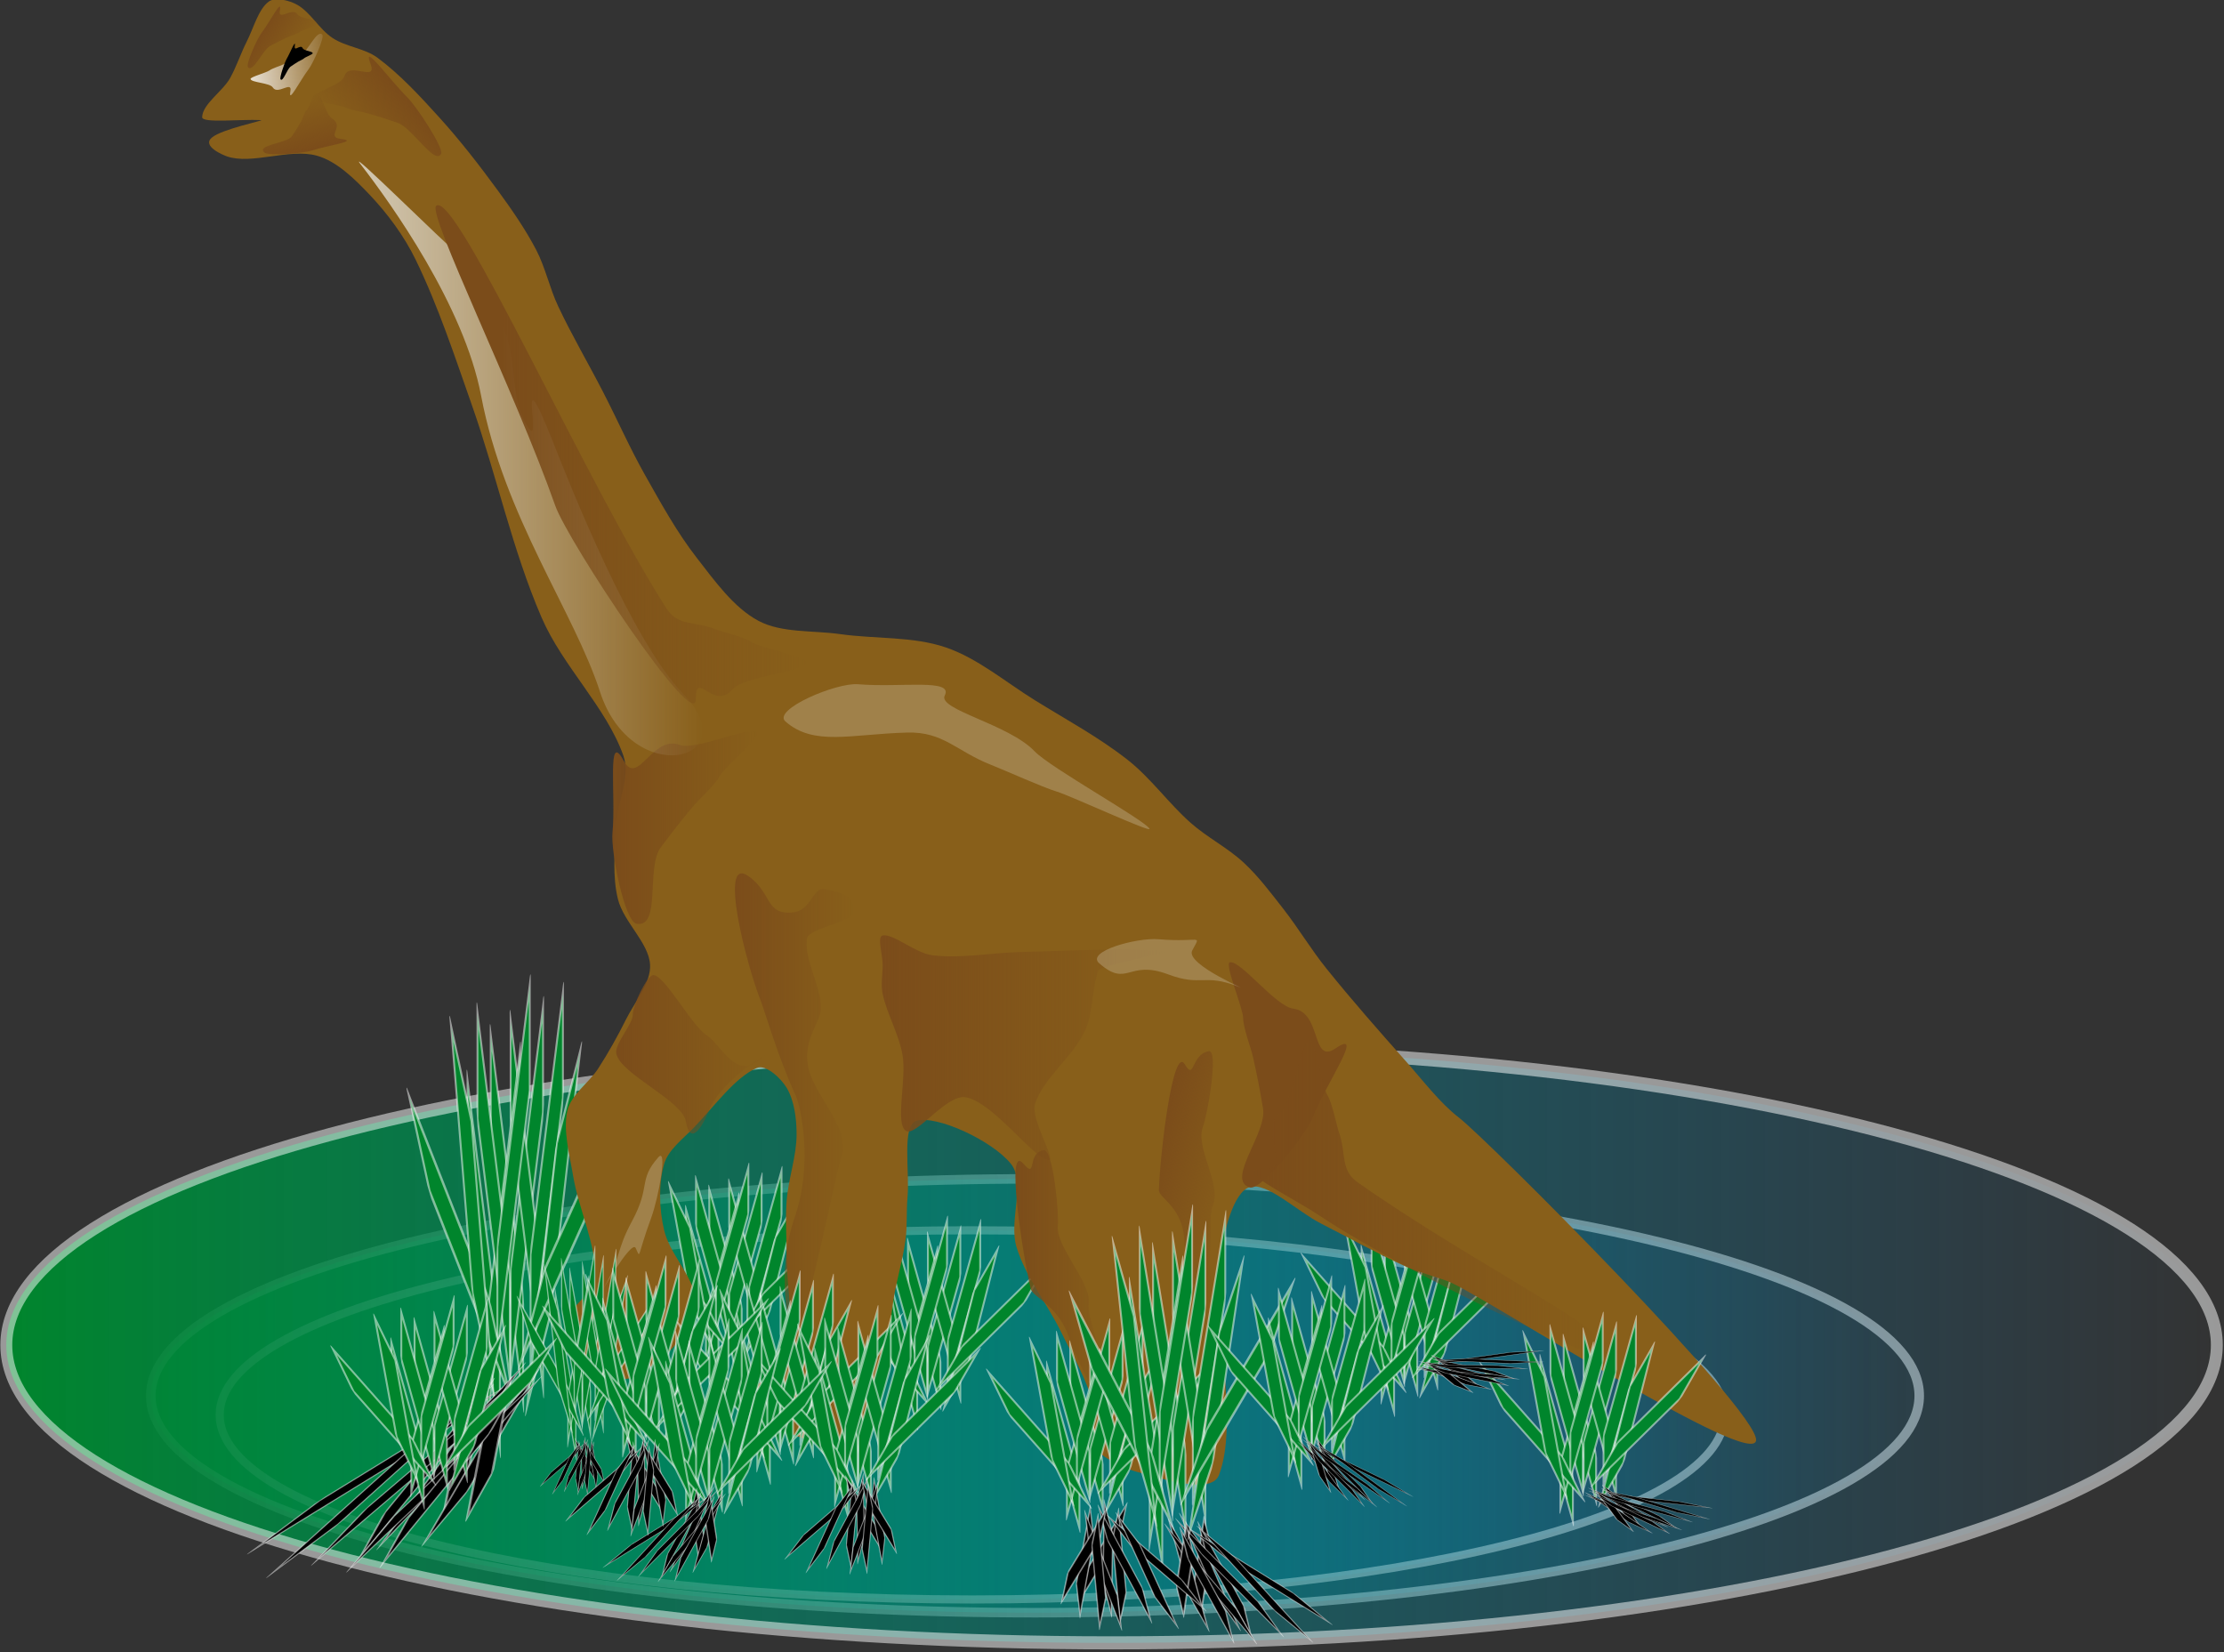 <?xml version="1.0" encoding="UTF-8"?>
<svg version="1.1" viewBox="0 0 368.02 273.42" xmlns="http://www.w3.org/2000/svg" xmlns:xlink="http://www.w3.org/1999/xlink">
<rect x="0" y="0" width="368.02" height="273.42" fill="#333333" stroke="none"/>
<defs>
<linearGradient id="a">
<stop stop-color="#7b4c1a" offset="0"/>
<stop stop-color="#7b4c1a" stop-opacity="0" offset="1"/>
</linearGradient>
<linearGradient id="o" x1="221.58" x2="297.94" y1="654.86" y2="654.86" gradientTransform="scale(1.125 .889)" gradientUnits="userSpaceOnUse">
<stop stop-color="#7b4c1a" offset="0"/>
<stop stop-color="#7b4c1a" stop-opacity="0" offset="1"/>
</linearGradient>
<linearGradient id="n" x1="405.66" x2="476.45" y1="303.53" y2="303.53" gradientTransform="scale(.506 1.975)" gradientUnits="userSpaceOnUse">
<stop stop-color="#7b4c1a" offset="0"/>
<stop stop-color="#7b4c1a" stop-opacity="0" offset="1"/>
</linearGradient>
<linearGradient id="m" x1="174.23" x2="220.76" y1="568.42" y2="568.42" gradientTransform="scale(.973 1.028)" gradientUnits="userSpaceOnUse">
<stop stop-color="#7b4c1a" offset="0"/>
<stop stop-color="#7b4c1a" stop-opacity="0" offset="1"/>
</linearGradient>
<linearGradient id="l" x1="480.07" x2="529.68" y1="395.32" y2="395.32" gradientTransform="scale(.604 1.655)" gradientUnits="userSpaceOnUse" xlink:href="#a"/>
<linearGradient id="k" x1="193.98" x2="244.46" y1="447.69" y2="447.69" gradientTransform="scale(.868 1.152)" gradientUnits="userSpaceOnUse" xlink:href="#a"/>
<linearGradient id="j" x1="340.37" x2="442.32" y1="667.62" y2="667.62" gradientTransform="scale(1.063 .941)" gradientUnits="userSpaceOnUse">
<stop stop-color="#7b4c1a" offset="0"/>
<stop stop-color="#7b4c1a" stop-opacity="0" offset="1"/>
</linearGradient>
<linearGradient id="i" x1="120.72" x2="257.12" y1="307.64" y2="307.64" gradientTransform="scale(.761 1.314)" gradientUnits="userSpaceOnUse">
<stop stop-color="#f8fdff" stop-opacity=".67" offset="0"/>
<stop stop-color="#f8fdff" stop-opacity="0" offset="1"/>
</linearGradient>
<linearGradient id="h" x1="149.09" x2="249.97" y1="389.41" y2="389.41" gradientTransform="matrix(.912 0 0 1.097 -1 -1)" gradientUnits="userSpaceOnUse">
<stop stop-color="#7b4c1a" offset="0"/>
<stop stop-color="#7b4c1a" stop-opacity="0" offset="1"/>
</linearGradient>
<linearGradient id="g" x1="480.07" x2="529.68" y1="395.32" y2="395.32" gradientTransform="matrix(.604 0 -.443 1.655 214.23 -29.881)" gradientUnits="userSpaceOnUse" xlink:href="#a"/>
<linearGradient id="f" x1="193.98" x2="244.46" y1="447.69" y2="447.69" gradientTransform="matrix(.22 .141 -.248 .386 131.19 75.088)" gradientUnits="userSpaceOnUse" xlink:href="#a"/>
<linearGradient id="e" x1="49.927" x2="80.693" y1="310.93" y2="307.94" gradientTransform="matrix(1.083 0 0 .924 -2 -2)" gradientUnits="userSpaceOnUse">
<stop stop-color="#fefeff" offset="0"/>
<stop stop-color="#fefeff" stop-opacity="0" offset="1"/>
</linearGradient>
<linearGradient id="d" x1="193.98" x2="244.46" y1="447.69" y2="447.69" gradientTransform="matrix(-.292 .322 .529 .603 -74.567 -37.731)" gradientUnits="userSpaceOnUse" xlink:href="#a"/>
<linearGradient id="c" x1="193.98" x2="244.46" y1="447.69" y2="447.69" gradientTransform="matrix(-.243 -.285 -.516 .126 356.49 310)" gradientUnits="userSpaceOnUse" xlink:href="#a"/>
<linearGradient id="b" x1="7.77" x2="275.87" y1="1393.5" y2="1393.5" gradientTransform="scale(2.002 .499)" gradientUnits="userSpaceOnUse">
<stop stop-color="#00852c" offset="0"/>
<stop stop-color="#0085d5" stop-opacity="0" offset="1"/>
</linearGradient>
</defs>
<g transform="translate(-1.473 -2.686)">
<g transform="matrix(.548 0 0 .548 10.537 -143.02)">
<path transform="translate(12,-8.5)" d="m551 695.86c0 36.175-119.54 65.5-267 65.5s-267-29.325-267-65.5 119.54-65.5 267-65.5 267 29.325 267 65.5z" fill="url(#b)" stroke="#fff" stroke-linecap="round" stroke-linejoin="round" stroke-opacity=".502" stroke-width="2.88"/>
<path transform="matrix(.851 0 0 .851 35.324 100.95)" d="m551 695.86c0 36.175-119.54 65.5-267 65.5s-267-29.325-267-65.5 119.54-65.5 267-65.5 267 29.325 267 65.5z" fill="url(#b)" stroke="#fff" stroke-linecap="round" stroke-linejoin="round" stroke-opacity=".502" stroke-width="2.88"/>
<path transform="matrix(1.25,0,0,1.373,-35.884,-283.38)" d="m551 695.86c0 36.175-119.54 65.5-267 65.5s-267-29.325-267-65.5 119.54-65.5 267-65.5 267 29.325 267 65.5z" fill="url(#b)" stroke="#fff" stroke-linecap="round" stroke-linejoin="round" stroke-opacity=".502" stroke-width="2.88"/>
<g transform="translate(174.49,104.5)" fill="#00852c" stroke="#fff" stroke-linecap="round" stroke-linejoin="round" stroke-opacity=".502" stroke-width="2.169">
<rect transform="matrix(-.269 -.963 0 1 0 0)" x="-122.42" y="437.72" width="36.328" height="14.049"/>
<rect transform="matrix(.269 -.963 0 1 0 0)" x="108.44" y="656.29" width="36.328" height="14.049"/>
<rect transform="matrix(-.269 -.963 0 1 0 0)" x="-144.77" y="414.29" width="36.328" height="14.049"/>
<rect transform="matrix(.269 -.963 0 1 0 0)" x="130.78" y="675.91" width="36.328" height="14.049"/>
<rect transform="matrix(-.269 -.963 0 1 0 0)" x="-96.359" y="468.92" width="36.328" height="14.049"/>
<rect transform="matrix(.269 -.963 0 1 0 0)" x="82.373" y="637.28" width="36.328" height="14.049"/>
<rect transform="matrix(-.269 -.963 0 1 0 0)" x="-107.53" y="449.16" width="36.328" height="14.049"/>
<rect transform="matrix(.269 -.963 0 1 0 0)" x="93.544" y="639.04" width="36.328" height="14.049"/>
<rect transform="matrix(.247 -.969 -.498 .867 0 0)" x="-1168.3" y="-662.09" width="36.328" height="14.049"/>
<rect transform="matrix(.712 -.702 -.498 .867 0 0)" x="1154.4" y="1571.5" width="36.328" height="14.049"/>
<rect transform="matrix(-.663 -.749 .437 .899 0 0)" x="828.55" y="1308.9" width="36.328" height="14.049"/>
<rect transform="matrix(-.179 -.984 .437 .899 0 0)" x="-842.54" y="-304.61" width="36.328" height="14.049"/>
</g>
<g transform="matrix(1,0,0,2.255,108.49,-595.51)" fill="#00852c" stroke="#fff" stroke-linecap="round" stroke-linejoin="round" stroke-opacity=".502" stroke-width="2.169">
<rect transform="matrix(-.269 -.963 0 1 0 0)" x="-122.42" y="437.72" width="36.328" height="14.049"/>
<rect transform="matrix(.269 -.963 0 1 0 0)" x="108.44" y="656.29" width="36.328" height="14.049"/>
<rect transform="matrix(-.269 -.963 0 1 0 0)" x="-144.77" y="414.29" width="36.328" height="14.049"/>
<rect transform="matrix(.269 -.963 0 1 0 0)" x="130.78" y="675.91" width="36.328" height="14.049"/>
<rect transform="matrix(-.269 -.963 0 1 0 0)" x="-96.359" y="468.92" width="36.328" height="14.049"/>
<rect transform="matrix(.269 -.963 0 1 0 0)" x="82.373" y="637.28" width="36.328" height="14.049"/>
<rect transform="matrix(-.269 -.963 0 1 0 0)" x="-107.53" y="449.16" width="36.328" height="14.049"/>
<rect transform="matrix(.269 -.963 0 1 0 0)" x="93.544" y="639.04" width="36.328" height="14.049"/>
<rect transform="matrix(.247 -.969 -.498 .867 0 0)" x="-1168.3" y="-662.09" width="36.328" height="14.049"/>
<rect transform="matrix(.712 -.702 -.498 .867 0 0)" x="1154.4" y="1571.5" width="36.328" height="14.049"/>
<rect transform="matrix(-.663 -.749 .437 .899 0 0)" x="828.55" y="1308.9" width="36.328" height="14.049"/>
<rect transform="matrix(-.179 -.984 .437 .899 0 0)" x="-842.54" y="-304.61" width="36.328" height="14.049"/>
</g>
<g transform="translate(378.49,116.5)" fill="#00852c" stroke="#fff" stroke-linecap="round" stroke-linejoin="round" stroke-opacity=".502" stroke-width="2.169">
<rect transform="matrix(-.269 -.963 0 1 0 0)" x="-122.42" y="437.72" width="36.328" height="14.049"/>
<rect transform="matrix(.269 -.963 0 1 0 0)" x="108.44" y="656.29" width="36.328" height="14.049"/>
<rect transform="matrix(-.269 -.963 0 1 0 0)" x="-144.77" y="414.29" width="36.328" height="14.049"/>
<rect transform="matrix(.269 -.963 0 1 0 0)" x="130.78" y="675.91" width="36.328" height="14.049"/>
<rect transform="matrix(-.269 -.963 0 1 0 0)" x="-96.359" y="468.92" width="36.328" height="14.049"/>
<rect transform="matrix(.269 -.963 0 1 0 0)" x="82.373" y="637.28" width="36.328" height="14.049"/>
<rect transform="matrix(-.269 -.963 0 1 0 0)" x="-107.53" y="449.16" width="36.328" height="14.049"/>
<rect transform="matrix(.269 -.963 0 1 0 0)" x="93.544" y="639.04" width="36.328" height="14.049"/>
<rect transform="matrix(.247 -.969 -.498 .867 0 0)" x="-1168.3" y="-662.09" width="36.328" height="14.049"/>
<rect transform="matrix(.712 -.702 -.498 .867 0 0)" x="1154.4" y="1571.5" width="36.328" height="14.049"/>
<rect transform="matrix(-.663 -.749 .437 .899 0 0)" x="828.55" y="1308.9" width="36.328" height="14.049"/>
<rect transform="matrix(-.179 -.984 .437 .899 0 0)" x="-842.54" y="-304.61" width="36.328" height="14.049"/>
</g>
<g transform="translate(234.49,120.5)" fill="#00852c" stroke="#fff" stroke-linecap="round" stroke-linejoin="round" stroke-opacity=".502" stroke-width="2.169">
<rect transform="matrix(-.269 -.963 0 1 0 0)" x="-122.42" y="437.72" width="36.328" height="14.049"/>
<rect transform="matrix(.269 -.963 0 1 0 0)" x="108.44" y="656.29" width="36.328" height="14.049"/>
<rect transform="matrix(-.269 -.963 0 1 0 0)" x="-144.77" y="414.29" width="36.328" height="14.049"/>
<rect transform="matrix(.269 -.963 0 1 0 0)" x="130.78" y="675.91" width="36.328" height="14.049"/>
<rect transform="matrix(-.269 -.963 0 1 0 0)" x="-96.359" y="468.92" width="36.328" height="14.049"/>
<rect transform="matrix(.269 -.963 0 1 0 0)" x="82.373" y="637.28" width="36.328" height="14.049"/>
<rect transform="matrix(-.269 -.963 0 1 0 0)" x="-107.53" y="449.16" width="36.328" height="14.049"/>
<rect transform="matrix(.269 -.963 0 1 0 0)" x="93.544" y="639.04" width="36.328" height="14.049"/>
<rect transform="matrix(.247 -.969 -.498 .867 0 0)" x="-1168.3" y="-662.09" width="36.328" height="14.049"/>
<rect transform="matrix(.712 -.702 -.498 .867 0 0)" x="1154.4" y="1571.5" width="36.328" height="14.049"/>
<rect transform="matrix(-.663 -.749 .437 .899 0 0)" x="828.55" y="1308.9" width="36.328" height="14.049"/>
<rect transform="matrix(-.179 -.984 .437 .899 0 0)" x="-842.54" y="-304.61" width="36.328" height="14.049"/>
</g>
<g transform="matrix(.689 0 -.504 -.689 287.84 1131.5)" stroke="#fff" stroke-linecap="round" stroke-linejoin="round" stroke-opacity=".502" stroke-width="2.169">
<rect transform="matrix(-.663 -.749 .437 .899 0 0)" x="-772.48" y="-.487" width="36.328" height="14.049"/>
<rect transform="matrix(-.179 -.984 .437 .899 0 0)" x="761.85" y="1474.1" width="36.328" height="14.049"/>
<rect transform="matrix(-.282 -.959 .014 1 0 0)" x="-1863.5" y="-1209.3" width="36.328" height="14.049"/>
<rect transform="matrix(.255 -.967 .014 1 0 0)" x="1852.8" y="2367.1" width="36.328" height="14.049"/>
<rect transform="matrix(.663 -.749 -.437 .899 0 0)" x="2655.4" y="2849.3" width="36.328" height="14.049"/>
<rect transform="matrix(.179 -.984 -.437 .899 0 0)" x="-2666" y="-2280" width="36.328" height="14.049"/>
<rect transform="matrix(-.417 -.909 .158 .988 0 0)" x="-1500.6" y="-798.04" width="36.328" height="14.049"/>
<rect transform="matrix(.113 -.994 .158 .988 0 0)" x="1490" y="2079.3" width="36.328" height="14.049"/>
<rect transform="matrix(-.663 -.749 .437 .899 0 0)" x="-744.1" y="20.514" width="36.328" height="14.049"/>
<rect transform="matrix(-.179 -.984 .437 .899 0 0)" x="733.47" y="1440.4" width="36.328" height="14.049"/>
</g>
<path d="m58 278.36c2.06-4.07 3.513-9.75 6.625-12 1.971-1.42 6.231-0.37 8.625 1 4.023 2.3 6.624 7.36 10.625 10 4.082 2.7 9.701 3.08 13.625 6 6.83 5.08 12.84 11.62 18.62 18 6.3 6.95 12.09 14.43 17.63 22 4.21 5.76 8.34 11.7 11.63 18 2.79 5.37 4.03 11.51 6.62 17 4.16 8.84 9.15 17.3 13.62 26 4.28 8.3 8.04 16.88 12.63 25 4.83 8.55 9.62 17.29 15.63 25 5.41 6.96 11.18 15.05 18.62 19 6.98 3.71 16.39 2.84 24.62 4 10.61 1.5 21.95 0.63 31.88 4 9.7 3.3 18.1 10.5 27 16 9.44 5.84 19.33 11.18 28 18 7 5.51 12.31 13.08 19 19 4.98 4.41 11.14 7.49 16 12 4.48 4.16 8.22 9.16 12 14 4.55 5.83 8.36 12.24 13 18 7.7 9.57 15.84 18.82 24 28 5.17 5.82 10.25 12.57 16 17 8.59 6.62 90.12 88.23 89.74 97.38-0.39 9.15-78.68-41.16-91.74-47.38-3.29-1.57-9.5-2.95-14-5-8.7-3.95-17.09-8.66-25.62-13-7.22-3.66-16.42-12.72-21.63-11-4.87 1.61-7.84 13.58-8.63 21-2.29 21.58 5.51 50.23-0.62 66-2.29 5.89-16.97 1.09-24.62-1-5.77-1.57-12.79-5.71-15.63-10-1.57-2.37 3.1-6.8 2.37-10-1.69-7.47-6.13-14.8-9.62-22-4.26-8.8-10.88-16.83-13.62-26-2.35-7.83 2.84-19.38-1.63-25-5.61-7.05-22.63-14.92-28.63-13-4.41 1.42-1.93 15.32-2.62 23-0.39 4.32-0.04 8.72-0.62 13-0.83 6.05-2.66 11.96-3.63 18-1.12 6.96-1.31 14.09-2.63 21-1.09 5.76-1.47 12.65-4.62 17-2.4 3.32-8 6.74-12 6-8.67-1.59-23.39-7.57-26-13-1.72-3.57 11.31-8.29 13-14 2.65-8.96 0-20 0-30 0-5.66-0.46-11.37 0-17 0.54-6.7 3-13.36 3-20 0-4.7-0.72-10.2-3-14-1.72-2.87-6.27-7.17-9-6-6.6 2.83-12.95 11.74-19 18-3.28 3.4-7.75 6.71-9 11-1.75 6.04-1.5 13.68 0 20 1.61 6.78 7.6 12.68 9.31 19.31 0.84 3.24 0.23 7.61-1.69 10.32-3.88 5.5-9.92 10.85-15.68 14.31-2.36 1.42-5.99 1.06-8.69 0.31-3.76-1.04-8.6-2.75-10.69-5.69-2.03-2.86-2.65-8.13-1.68-11.68 1.24-4.57 8.13-7.98 8.31-12.69 0.36-9.75-4.98-20.38-6.69-30.69-1.08-6.48-3.1-13.68-1.69-19.69 1.13-4.78 6.48-8.28 9.31-12.68 3.05-4.72 5.81-9.66 8.32-14.69 2.7-5.43 7.67-11.19 7.31-16.69-0.43-6.62-7.95-12.75-9.69-19.69-1.72-6.85-0.96-14.47-0.68-21.68 0.27-7.25 4.62-15.13 2.31-21.69-5.15-14.57-18.32-26.95-24.69-41.69-8.86-20.49-13.55-42.83-21-64-5.22-14.83-10.17-29.95-17-44-3.5-7.2-8.51-13.98-14-19.75-4.505-4.73-9.927-10.12-16-11.75-8.26-2.21-19.562 2.83-27 0.25-0.932-0.32-7.71-3.03-4.579-5.67 3.131-2.65 16.169-5.23 14.869-5.29-6.179-0.32-17.872 1.03-17.79-0.91 0.17-4.03 6.26-7.78 8.5-11.88 1.927-3.52 3.185-7.41 5-11z" fill="#885f1a"/>
<path d="m250 548.36c3.26-0.61 9.85 5.37 15.12 6 8.69 1.04 17.84-0.83 26.76-1 9.03-0.17 37.01-1.55 43.12 0 1.6 0.41-19.26 3.65-20 5.86-1.93 5.78-1.39 12.64-4 18.13-3.72 7.84-12.49 14.07-15 21.86-1.45 4.5 6.52 17.23 4.12 17-4.6-0.44-16.86-17.66-25.12-19-5.78-0.94-14.99 12.15-18 10.14-3.33-2.22 0.26-15.4-1-22.85-1.07-6.31-4.63-12.19-6-18.43-0.63-2.85 0-5.9 0-8.85s-1.78-8.52 0-8.86z" fill="url(#o)"/>
<path d="m354.85 556.46c3.27-0.62 13.85 13.37 19.13 14 8.68 1.04 5.38 17.03 12.75 12 9.03-6.17-2.62 10.19-6.88 20.85-2.17 5.44-15.54 22.19-19 21.14-7.33-2.23 5.26-16.41 4-23.86-1.07-6.31-1.63-9.18-3-15.42-0.63-2.85-3-8.9-3-11.85 0-2.96-5.78-16.52-4-16.86z" fill="#7b4c1a"/>
<path d="m232.22 534.37c-3.29-0.5-3.85 6.37-9.13 7-8.68 1.03-6.38-5.98-13.75-11-9.04-6.17-0.38 27.19 3.88 37.84 1.08 2.72 5.23 17.06 10.54 28.57 1.32 2.88 5.47 20.02-0.4 36.92-5.56 16-1.77 33.59-0.52 35.54 2.49 3.9 13.53-51.08 14.38-52.88 3.92-8.33-6.4-17.97-9.23-26.47-2.82-8.51 2.6-14.67 3.23-18.39 1.07-6.31-5.38-16.18-4-22.42 0.62-2.85 14-4.91 14-7.86s-0.23-5.52-9-6.85z" fill="url(#n)"/>
<path d="m180.56 560.35c3.26-0.61 11.66 15.11 16.12 18 4.68 3.04 8.38 13.03 15.75 8 9.04-6.16-10.61 4.19-14.87 14.85-2.18 5.44-5.74 10.74-7 3.29-1.07-6.31-19.63-14.18-21-20.43-0.63-2.85 5-8.9 5-11.85s4.22-11.52 6-11.86z" fill="url(#m)"/>
<path d="m298.49 613.2c-5.1 1.04-1.75 9.03-6.08 4-5.31-6.16-0.23 27.19 2.28 37.85 0.63 2.72 9.07 5.06 12.19 16.57 0.78 2.88 12.06 25.38 12.56 23.57 2.3-8.33-2.42-11.96-4.07-20.47-1.66-8.5-3.48-11.66-3.11-15.38 0.63-6.31-10.16-17.18-9.35-23.42 0.37-2.86-1.32-23.35-4.42-22.72z" fill="url(#l)"/>
<path d="m212.05 487.08c-2.62-2.04-18.42 5.57-23.41 3.72-8.19-3.05-12.56 12.68-16.82 4.84-5.22-9.61-2.33 10.26-3.41 21.69-0.55 5.83 3.69 26.84 7.24 27.49 7.54 1.36 2.82-17 7.34-23.05 3.84-5.12 5.65-7.43 9.72-12.35 1.86-2.25 6.74-6.55 8.08-9.17 1.35-2.63 12.69-12.06 11.26-13.17z" fill="url(#k)"/>
<path d="m378.85 580.03c-3.1 1.18-4.81 18.64-8.98 21.93-6.86 5.42 4.31 17.33-4.6 16.9-10.93-0.54 7.2 7.81 16.75 14.18 26.13 17.41 85.45 45.38 87.85 42.68 5.08-5.73-40.41-27.41-76.48-52.84-5.23-3.68-3.41-8.67-5.5-14.71-0.95-2.76-2.09-9.16-3.64-11.68-1.54-2.51-3.71-17.1-5.4-16.46z" fill="url(#j)"/>
<path d="m330.57 516.14c-1.44-2.62-29.96-18.42-34.71-23.4-7.8-8.2-29.32-12.57-27.12-16.83 2.7-5.22-13.34-2.33-26.19-3.41-6.57-0.55-25.97 7.69-21.91 11.25 8.61 7.53 19.72 3.81 36.77 3.34 10.89-0.31 14.89 5.64 25.21 9.71 4.71 1.86 15.46 6.74 19.87 8.09 4.42 1.34 28.85 12.68 28.08 11.25z" fill="#f8fdff" fill-opacity=".214"/>
<path d="m92.268 315.38c9.442 12.18 31.322 42.88 36.472 70.01 6.94 36.6 28.02 65.12 35.89 89.37 9.66 29.74 44.65 20.93 25.23 0.75-15.79-16.41-33.73-61.82-39.45-76.25-12.12-30.54-1.97 5.92-8.25-5.63-5.32-9.78-1.84-19.51-7.56-30.42-2.62-4.98-3.7-14.61-13.45-21.24-2.61-1.77-33.205-32.16-28.882-26.59z" fill="url(#i)"/>
<path d="m226.95 465.99c-1.31 3.06-18.82 4.03-22.29 8.06-5.7 6.62-11.13-6.04-11.07 2.88 0.07 10.94-38.64-47.52-42.46-58.34-12.3-34.84-38.75-88.28-35.94-90.56 5.93-4.84 45.67 84.52 69.56 121.63 3.46 5.38 8.53 3.77 14.47 6.12 2.72 1.07 9.06 2.48 11.51 4.12 2.45 1.65 16.94 4.43 16.22 6.09z" fill="url(#h)"/>
<path d="m343.46 552.91c2.71-5.22 2.66-2.33-10.19-3.41-6.56-0.55-21.97 3.69-17.9 7.25 8.6 7.53 8.72-1.19 20.76 3.34 10.2 3.83 10.9-0.36 21.21 3.71 4.71 1.86-16.08-6.63-13.88-10.89z" fill="#f8fdff" fill-opacity=".214"/>
<path d="m348.41 583.32c-5.37 1.04-4.16 9.03-7.15 4-3.65-6.16-7.51 27.19-7.86 37.85-0.09 2.72 7.72 5.06 7.75 16.57 0.01 2.88 5.26 25.38 6.24 23.57 4.54-8.33 0.8-11.96 1.42-20.47 0.62-8.5-0.35-11.66 1.02-15.38 2.32-6.31-5.56-17.19-3.08-23.43 1.14-2.85 4.93-23.34 1.66-22.71z" fill="url(#g)"/>
<path d="m175.41 642.74c1.6 3.42 0.27 2.91 4.7-9.16 2.27-6.16 5.01-21.51 2.11-18.21-6.13 6.98-2.11 8.49-7.9 19.23-4.9 9.1-3.16 10.44-8.21 19.6-2.31 4.19 8-14.24 9.3-11.46z" fill="#f8fdff" fill-opacity=".214"/>
<g transform="translate(190,137)" fill="#00852c" stroke="#fff" stroke-linecap="round" stroke-linejoin="round" stroke-opacity=".502" stroke-width="2.169">
<rect transform="matrix(-.269 -.963 0 1 0 0)" x="-122.42" y="437.72" width="36.328" height="14.049"/>
<rect transform="matrix(.269 -.963 0 1 0 0)" x="108.44" y="656.29" width="36.328" height="14.049"/>
<rect transform="matrix(-.269 -.963 0 1 0 0)" x="-144.77" y="414.29" width="36.328" height="14.049"/>
<rect transform="matrix(.269 -.963 0 1 0 0)" x="130.78" y="675.91" width="36.328" height="14.049"/>
<rect transform="matrix(-.269 -.963 0 1 0 0)" x="-96.359" y="468.92" width="36.328" height="14.049"/>
<rect transform="matrix(.269 -.963 0 1 0 0)" x="82.373" y="637.28" width="36.328" height="14.049"/>
<rect transform="matrix(-.269 -.963 0 1 0 0)" x="-107.53" y="449.16" width="36.328" height="14.049"/>
<rect transform="matrix(.269 -.963 0 1 0 0)" x="93.544" y="639.04" width="36.328" height="14.049"/>
<rect transform="matrix(.247 -.969 -.498 .867 0 0)" x="-1168.3" y="-662.09" width="36.328" height="14.049"/>
<rect transform="matrix(.712 -.702 -.498 .867 0 0)" x="1154.4" y="1571.5" width="36.328" height="14.049"/>
<rect transform="matrix(-.663 -.749 .437 .899 0 0)" x="828.55" y="1308.9" width="36.328" height="14.049"/>
<rect transform="matrix(-.179 -.984 .437 .899 0 0)" x="-842.54" y="-304.61" width="36.328" height="14.049"/>
</g>
<g transform="translate(213.49,147.5)" fill="#00852c" stroke="#fff" stroke-linecap="round" stroke-linejoin="round" stroke-opacity=".502" stroke-width="2.169">
<rect transform="matrix(-.269 -.963 0 1 0 0)" x="-122.42" y="437.72" width="36.328" height="14.049"/>
<rect transform="matrix(.269 -.963 0 1 0 0)" x="108.44" y="656.29" width="36.328" height="14.049"/>
<rect transform="matrix(-.269 -.963 0 1 0 0)" x="-144.77" y="414.29" width="36.328" height="14.049"/>
<rect transform="matrix(.269 -.963 0 1 0 0)" x="130.78" y="675.91" width="36.328" height="14.049"/>
<rect transform="matrix(-.269 -.963 0 1 0 0)" x="-96.359" y="468.92" width="36.328" height="14.049"/>
<rect transform="matrix(.269 -.963 0 1 0 0)" x="82.373" y="637.28" width="36.328" height="14.049"/>
<rect transform="matrix(-.269 -.963 0 1 0 0)" x="-107.53" y="449.16" width="36.328" height="14.049"/>
<rect transform="matrix(.269 -.963 0 1 0 0)" x="93.544" y="639.04" width="36.328" height="14.049"/>
<rect transform="matrix(.247 -.969 -.498 .867 0 0)" x="-1168.3" y="-662.09" width="36.328" height="14.049"/>
<rect transform="matrix(.712 -.702 -.498 .867 0 0)" x="1154.4" y="1571.5" width="36.328" height="14.049"/>
<rect transform="matrix(-.663 -.749 .437 .899 0 0)" x="828.55" y="1308.9" width="36.328" height="14.049"/>
<rect transform="matrix(-.179 -.984 .437 .899 0 0)" x="-842.54" y="-304.61" width="36.328" height="14.049"/>
</g>
<g transform="translate(283.49,151.5)" fill="#00852c" stroke="#fff" stroke-linecap="round" stroke-linejoin="round" stroke-opacity=".502" stroke-width="2.169">
<rect transform="matrix(-.269 -.963 0 1 0 0)" x="-122.42" y="437.72" width="36.328" height="14.049"/>
<rect transform="matrix(.269 -.963 0 1 0 0)" x="108.44" y="656.29" width="36.328" height="14.049"/>
<rect transform="matrix(-.269 -.963 0 1 0 0)" x="-144.77" y="414.29" width="36.328" height="14.049"/>
<rect transform="matrix(.269 -.963 0 1 0 0)" x="130.78" y="675.91" width="36.328" height="14.049"/>
<rect transform="matrix(-.269 -.963 0 1 0 0)" x="-96.359" y="468.92" width="36.328" height="14.049"/>
<rect transform="matrix(.269 -.963 0 1 0 0)" x="82.373" y="637.28" width="36.328" height="14.049"/>
<rect transform="matrix(-.269 -.963 0 1 0 0)" x="-107.53" y="449.16" width="36.328" height="14.049"/>
<rect transform="matrix(.269 -.963 0 1 0 0)" x="93.544" y="639.04" width="36.328" height="14.049"/>
<rect transform="matrix(.247 -.969 -.498 .867 0 0)" x="-1168.3" y="-662.09" width="36.328" height="14.049"/>
<rect transform="matrix(.712 -.702 -.498 .867 0 0)" x="1154.4" y="1571.5" width="36.328" height="14.049"/>
<rect transform="matrix(-.663 -.749 .437 .899 0 0)" x="828.55" y="1308.9" width="36.328" height="14.049"/>
<rect transform="matrix(-.179 -.984 .437 .899 0 0)" x="-842.54" y="-304.61" width="36.328" height="14.049"/>
</g>
<g transform="matrix(1,0,0,1.715,308.49,-249.34)" fill="#00852c" stroke="#fff" stroke-linecap="round" stroke-linejoin="round" stroke-opacity=".502" stroke-width="2.169">
<rect transform="matrix(-.269 -.963 0 1 0 0)" x="-122.42" y="437.72" width="36.328" height="14.049"/>
<rect transform="matrix(.269 -.963 0 1 0 0)" x="108.44" y="656.29" width="36.328" height="14.049"/>
<rect transform="matrix(-.269 -.963 0 1 0 0)" x="-144.77" y="414.29" width="36.328" height="14.049"/>
<rect transform="matrix(.269 -.963 0 1 0 0)" x="130.78" y="675.91" width="36.328" height="14.049"/>
<rect transform="matrix(-.269 -.963 0 1 0 0)" x="-96.359" y="468.92" width="36.328" height="14.049"/>
<rect transform="matrix(.269 -.963 0 1 0 0)" x="82.373" y="637.28" width="36.328" height="14.049"/>
<rect transform="matrix(-.269 -.963 0 1 0 0)" x="-107.53" y="449.16" width="36.328" height="14.049"/>
<rect transform="matrix(.269 -.963 0 1 0 0)" x="93.544" y="639.04" width="36.328" height="14.049"/>
<rect transform="matrix(.247 -.969 -.498 .867 0 0)" x="-1168.3" y="-662.09" width="36.328" height="14.049"/>
<rect transform="matrix(.712 -.702 -.498 .867 0 0)" x="1154.4" y="1571.5" width="36.328" height="14.049"/>
<rect transform="matrix(-.663 -.749 .437 .899 0 0)" x="828.55" y="1308.9" width="36.328" height="14.049"/>
<rect transform="matrix(-.179 -.984 .437 .899 0 0)" x="-842.54" y="-304.61" width="36.328" height="14.049"/>
</g>
<g transform="matrix(-.995 .101 1.079 -1.115 8.51 1287.4)" stroke="#fff" stroke-linecap="round" stroke-linejoin="round" stroke-opacity=".502" stroke-width="2.169">
<rect transform="matrix(-.663 -.749 .437 .899 0 0)" x="-772.48" y="-.487" width="36.328" height="14.049"/>
<rect transform="matrix(-.179 -.984 .437 .899 0 0)" x="761.85" y="1474.1" width="36.328" height="14.049"/>
<rect transform="matrix(-.282 -.959 .014 1 0 0)" x="-1863.5" y="-1209.3" width="36.328" height="14.049"/>
<rect transform="matrix(.255 -.967 .014 1 0 0)" x="1852.8" y="2367.1" width="36.328" height="14.049"/>
<rect transform="matrix(.663 -.749 -.437 .899 0 0)" x="2655.4" y="2849.3" width="36.328" height="14.049"/>
<rect transform="matrix(.179 -.984 -.437 .899 0 0)" x="-2666" y="-2280" width="36.328" height="14.049"/>
<rect transform="matrix(-.417 -.909 .158 .988 0 0)" x="-1500.6" y="-798.04" width="36.328" height="14.049"/>
<rect transform="matrix(.113 -.994 .158 .988 0 0)" x="1490" y="2079.3" width="36.328" height="14.049"/>
<rect transform="matrix(-.663 -.749 .437 .899 0 0)" x="-744.1" y="20.514" width="36.328" height="14.049"/>
<rect transform="matrix(-.179 -.984 .437 .899 0 0)" x="733.47" y="1440.4" width="36.328" height="14.049"/>
</g>
<g transform="matrix(.633 0 0 1 140.93 129.5)" fill="#00852c" stroke="#fff" stroke-linecap="round" stroke-linejoin="round" stroke-opacity=".502" stroke-width="2.169">
<rect transform="matrix(-.269 -.963 0 1 0 0)" x="-122.42" y="437.72" width="36.328" height="14.049"/>
<rect transform="matrix(.269 -.963 0 1 0 0)" x="108.44" y="656.29" width="36.328" height="14.049"/>
<rect transform="matrix(-.269 -.963 0 1 0 0)" x="-144.77" y="414.29" width="36.328" height="14.049"/>
<rect transform="matrix(.269 -.963 0 1 0 0)" x="130.78" y="675.91" width="36.328" height="14.049"/>
<rect transform="matrix(-.269 -.963 0 1 0 0)" x="-96.359" y="468.92" width="36.328" height="14.049"/>
<rect transform="matrix(.269 -.963 0 1 0 0)" x="82.373" y="637.28" width="36.328" height="14.049"/>
<rect transform="matrix(-.269 -.963 0 1 0 0)" x="-107.53" y="449.16" width="36.328" height="14.049"/>
<rect transform="matrix(.269 -.963 0 1 0 0)" x="93.544" y="639.04" width="36.328" height="14.049"/>
<rect transform="matrix(.247 -.969 -.498 .867 0 0)" x="-1168.3" y="-662.09" width="36.328" height="14.049"/>
<rect transform="matrix(.712 -.702 -.498 .867 0 0)" x="1154.4" y="1571.5" width="36.328" height="14.049"/>
<rect transform="matrix(-.663 -.749 .437 .899 0 0)" x="828.55" y="1308.9" width="36.328" height="14.049"/>
<rect transform="matrix(-.179 -.984 .437 .899 0 0)" x="-842.54" y="-304.61" width="36.328" height="14.049"/>
</g>
<g transform="translate(149.49,132.5)" fill="#00852c" stroke="#fff" stroke-linecap="round" stroke-linejoin="round" stroke-opacity=".502" stroke-width="2.169">
<rect transform="matrix(-.269 -.963 0 1 0 0)" x="-122.42" y="437.72" width="36.328" height="14.049"/>
<rect transform="matrix(.269 -.963 0 1 0 0)" x="108.44" y="656.29" width="36.328" height="14.049"/>
<rect transform="matrix(-.269 -.963 0 1 0 0)" x="-144.77" y="414.29" width="36.328" height="14.049"/>
<rect transform="matrix(.269 -.963 0 1 0 0)" x="130.78" y="675.91" width="36.328" height="14.049"/>
<rect transform="matrix(-.269 -.963 0 1 0 0)" x="-96.359" y="468.92" width="36.328" height="14.049"/>
<rect transform="matrix(.269 -.963 0 1 0 0)" x="82.373" y="637.28" width="36.328" height="14.049"/>
<rect transform="matrix(-.269 -.963 0 1 0 0)" x="-107.53" y="449.16" width="36.328" height="14.049"/>
<rect transform="matrix(.269 -.963 0 1 0 0)" x="93.544" y="639.04" width="36.328" height="14.049"/>
<rect transform="matrix(.247 -.969 -.498 .867 0 0)" x="-1168.3" y="-662.09" width="36.328" height="14.049"/>
<rect transform="matrix(.712 -.702 -.498 .867 0 0)" x="1154.4" y="1571.5" width="36.328" height="14.049"/>
<rect transform="matrix(-.663 -.749 .437 .899 0 0)" x="828.55" y="1308.9" width="36.328" height="14.049"/>
<rect transform="matrix(-.179 -.984 .437 .899 0 0)" x="-842.54" y="-304.61" width="36.328" height="14.049"/>
</g>
<g transform="translate(432.49,149.5)" fill="#00852c" stroke="#fff" stroke-linecap="round" stroke-linejoin="round" stroke-opacity=".502" stroke-width="2.169">
<rect transform="matrix(-.269 -.963 0 1 0 0)" x="-122.42" y="437.72" width="36.328" height="14.049"/>
<rect transform="matrix(.269 -.963 0 1 0 0)" x="108.44" y="656.29" width="36.328" height="14.049"/>
<rect transform="matrix(-.269 -.963 0 1 0 0)" x="-144.77" y="414.29" width="36.328" height="14.049"/>
<rect transform="matrix(.269 -.963 0 1 0 0)" x="130.78" y="675.91" width="36.328" height="14.049"/>
<rect transform="matrix(-.269 -.963 0 1 0 0)" x="-96.359" y="468.92" width="36.328" height="14.049"/>
<rect transform="matrix(.269 -.963 0 1 0 0)" x="82.373" y="637.28" width="36.328" height="14.049"/>
<rect transform="matrix(-.269 -.963 0 1 0 0)" x="-107.53" y="449.16" width="36.328" height="14.049"/>
<rect transform="matrix(.269 -.963 0 1 0 0)" x="93.544" y="639.04" width="36.328" height="14.049"/>
<rect transform="matrix(.247 -.969 -.498 .867 0 0)" x="-1168.3" y="-662.09" width="36.328" height="14.049"/>
<rect transform="matrix(.712 -.702 -.498 .867 0 0)" x="1154.4" y="1571.5" width="36.328" height="14.049"/>
<rect transform="matrix(-.663 -.749 .437 .899 0 0)" x="828.55" y="1308.9" width="36.328" height="14.049"/>
<rect transform="matrix(-.179 -.984 .437 .899 0 0)" x="-842.54" y="-304.61" width="36.328" height="14.049"/>
</g>
<g transform="translate(350.49,138.5)" fill="#00852c" stroke="#fff" stroke-linecap="round" stroke-linejoin="round" stroke-opacity=".502" stroke-width="2.169">
<rect transform="matrix(-.269 -.963 0 1 0 0)" x="-122.42" y="437.72" width="36.328" height="14.049"/>
<rect transform="matrix(.269 -.963 0 1 0 0)" x="108.44" y="656.29" width="36.328" height="14.049"/>
<rect transform="matrix(-.269 -.963 0 1 0 0)" x="-144.77" y="414.29" width="36.328" height="14.049"/>
<rect transform="matrix(.269 -.963 0 1 0 0)" x="130.78" y="675.91" width="36.328" height="14.049"/>
<rect transform="matrix(-.269 -.963 0 1 0 0)" x="-96.359" y="468.92" width="36.328" height="14.049"/>
<rect transform="matrix(.269 -.963 0 1 0 0)" x="82.373" y="637.28" width="36.328" height="14.049"/>
<rect transform="matrix(-.269 -.963 0 1 0 0)" x="-107.53" y="449.16" width="36.328" height="14.049"/>
<rect transform="matrix(.269 -.963 0 1 0 0)" x="93.544" y="639.04" width="36.328" height="14.049"/>
<rect transform="matrix(.247 -.969 -.498 .867 0 0)" x="-1168.3" y="-662.09" width="36.328" height="14.049"/>
<rect transform="matrix(.712 -.702 -.498 .867 0 0)" x="1154.4" y="1571.5" width="36.328" height="14.049"/>
<rect transform="matrix(-.663 -.749 .437 .899 0 0)" x="828.55" y="1308.9" width="36.328" height="14.049"/>
<rect transform="matrix(-.179 -.984 .437 .899 0 0)" x="-842.54" y="-304.61" width="36.328" height="14.049"/>
</g>
<g transform="translate(85.491,144.5)" fill="#00852c" stroke="#fff" stroke-linecap="round" stroke-linejoin="round" stroke-opacity=".502" stroke-width="2.169">
<rect transform="matrix(-.269 -.963 0 1 0 0)" x="-122.42" y="437.72" width="36.328" height="14.049"/>
<rect transform="matrix(.269 -.963 0 1 0 0)" x="108.44" y="656.29" width="36.328" height="14.049"/>
<rect transform="matrix(-.269 -.963 0 1 0 0)" x="-144.77" y="414.29" width="36.328" height="14.049"/>
<rect transform="matrix(.269 -.963 0 1 0 0)" x="130.78" y="675.91" width="36.328" height="14.049"/>
<rect transform="matrix(-.269 -.963 0 1 0 0)" x="-96.359" y="468.92" width="36.328" height="14.049"/>
<rect transform="matrix(.269 -.963 0 1 0 0)" x="82.373" y="637.28" width="36.328" height="14.049"/>
<rect transform="matrix(-.269 -.963 0 1 0 0)" x="-107.53" y="449.16" width="36.328" height="14.049"/>
<rect transform="matrix(.269 -.963 0 1 0 0)" x="93.544" y="639.04" width="36.328" height="14.049"/>
<rect transform="matrix(.247 -.969 -.498 .867 0 0)" x="-1168.3" y="-662.09" width="36.328" height="14.049"/>
<rect transform="matrix(.712 -.702 -.498 .867 0 0)" x="1154.4" y="1571.5" width="36.328" height="14.049"/>
<rect transform="matrix(-.663 -.749 .437 .899 0 0)" x="828.55" y="1308.9" width="36.328" height="14.049"/>
<rect transform="matrix(-.179 -.984 .437 .899 0 0)" x="-842.54" y="-304.61" width="36.328" height="14.049"/>
</g>
<g transform="translate(168.49,151.5)" fill="#00852c" stroke="#fff" stroke-linecap="round" stroke-linejoin="round" stroke-opacity=".502" stroke-width="2.169">
<rect transform="matrix(-.269 -.963 0 1 0 0)" x="-122.42" y="437.72" width="36.328" height="14.049"/>
<rect transform="matrix(.269 -.963 0 1 0 0)" x="108.44" y="656.29" width="36.328" height="14.049"/>
<rect transform="matrix(-.269 -.963 0 1 0 0)" x="-144.77" y="414.29" width="36.328" height="14.049"/>
<rect transform="matrix(.269 -.963 0 1 0 0)" x="130.78" y="675.91" width="36.328" height="14.049"/>
<rect transform="matrix(-.269 -.963 0 1 0 0)" x="-96.359" y="468.92" width="36.328" height="14.049"/>
<rect transform="matrix(.269 -.963 0 1 0 0)" x="82.373" y="637.28" width="36.328" height="14.049"/>
<rect transform="matrix(-.269 -.963 0 1 0 0)" x="-107.53" y="449.16" width="36.328" height="14.049"/>
<rect transform="matrix(.269 -.963 0 1 0 0)" x="93.544" y="639.04" width="36.328" height="14.049"/>
<rect transform="matrix(.247 -.969 -.498 .867 0 0)" x="-1168.3" y="-662.09" width="36.328" height="14.049"/>
<rect transform="matrix(.712 -.702 -.498 .867 0 0)" x="1154.4" y="1571.5" width="36.328" height="14.049"/>
<rect transform="matrix(-.663 -.749 .437 .899 0 0)" x="828.55" y="1308.9" width="36.328" height="14.049"/>
<rect transform="matrix(-.179 -.984 .437 .899 0 0)" x="-842.54" y="-304.61" width="36.328" height="14.049"/>
</g>
<g transform="matrix(.372 0 -.441 -.372 449.18 920.3)" stroke="#fff" stroke-linecap="round" stroke-linejoin="round" stroke-opacity=".502" stroke-width="2.169">
<rect transform="matrix(-.663 -.749 .437 .899 0 0)" x="-772.48" y="-.487" width="36.328" height="14.049"/>
<rect transform="matrix(-.179 -.984 .437 .899 0 0)" x="761.85" y="1474.1" width="36.328" height="14.049"/>
<rect transform="matrix(-.282 -.959 .014 1 0 0)" x="-1863.5" y="-1209.3" width="36.328" height="14.049"/>
<rect transform="matrix(.255 -.967 .014 1 0 0)" x="1852.8" y="2367.1" width="36.328" height="14.049"/>
<rect transform="matrix(.663 -.749 -.437 .899 0 0)" x="2655.4" y="2849.3" width="36.328" height="14.049"/>
<rect transform="matrix(.179 -.984 -.437 .899 0 0)" x="-2666" y="-2280" width="36.328" height="14.049"/>
<rect transform="matrix(-.417 -.909 .158 .988 0 0)" x="-1500.6" y="-798.04" width="36.328" height="14.049"/>
<rect transform="matrix(.113 -.994 .158 .988 0 0)" x="1490" y="2079.3" width="36.328" height="14.049"/>
<rect transform="matrix(-.663 -.749 .437 .899 0 0)" x="-744.1" y="20.514" width="36.328" height="14.049"/>
<rect transform="matrix(-.179 -.984 .437 .899 0 0)" x="733.47" y="1440.4" width="36.328" height="14.049"/>
</g>
<g transform="matrix(.351 -.124 -.54 -.204 604.77 899.32)" stroke="#fff" stroke-linecap="round" stroke-linejoin="round" stroke-opacity=".502" stroke-width="2.169">
<rect transform="matrix(-.663 -.749 .437 .899 0 0)" x="-772.48" y="-.487" width="36.328" height="14.049"/>
<rect transform="matrix(-.179 -.984 .437 .899 0 0)" x="761.85" y="1474.1" width="36.328" height="14.049"/>
<rect transform="matrix(-.282 -.959 .014 1 0 0)" x="-1863.5" y="-1209.3" width="36.328" height="14.049"/>
<rect transform="matrix(.255 -.967 .014 1 0 0)" x="1852.8" y="2367.1" width="36.328" height="14.049"/>
<rect transform="matrix(.663 -.749 -.437 .899 0 0)" x="2655.4" y="2849.3" width="36.328" height="14.049"/>
<rect transform="matrix(.179 -.984 -.437 .899 0 0)" x="-2666" y="-2280" width="36.328" height="14.049"/>
<rect transform="matrix(-.417 -.909 .158 .988 0 0)" x="-1500.6" y="-798.04" width="36.328" height="14.049"/>
<rect transform="matrix(.113 -.994 .158 .988 0 0)" x="1490" y="2079.3" width="36.328" height="14.049"/>
<rect transform="matrix(-.663 -.749 .437 .899 0 0)" x="-744.1" y="20.514" width="36.328" height="14.049"/>
<rect transform="matrix(-.179 -.984 .437 .899 0 0)" x="733.47" y="1440.4" width="36.328" height="14.049"/>
</g>
<g transform="matrix(.31 -.206 -.573 -.065 593.97 820.39)" stroke="#fff" stroke-linecap="round" stroke-linejoin="round" stroke-opacity=".502" stroke-width="2.169">
<rect transform="matrix(-.663 -.749 .437 .899 0 0)" x="-772.48" y="-.487" width="36.328" height="14.049"/>
<rect transform="matrix(-.179 -.984 .437 .899 0 0)" x="761.85" y="1474.1" width="36.328" height="14.049"/>
<rect transform="matrix(-.282 -.959 .014 1 0 0)" x="-1863.5" y="-1209.3" width="36.328" height="14.049"/>
<rect transform="matrix(.255 -.967 .014 1 0 0)" x="1852.8" y="2367.1" width="36.328" height="14.049"/>
<rect transform="matrix(.663 -.749 -.437 .899 0 0)" x="2655.4" y="2849.3" width="36.328" height="14.049"/>
<rect transform="matrix(.179 -.984 -.437 .899 0 0)" x="-2666" y="-2280" width="36.328" height="14.049"/>
<rect transform="matrix(-.417 -.909 .158 .988 0 0)" x="-1500.6" y="-798.04" width="36.328" height="14.049"/>
<rect transform="matrix(.113 -.994 .158 .988 0 0)" x="1490" y="2079.3" width="36.328" height="14.049"/>
<rect transform="matrix(-.663 -.749 .437 .899 0 0)" x="-744.1" y="20.514" width="36.328" height="14.049"/>
<rect transform="matrix(-.179 -.984 .437 .899 0 0)" x="733.47" y="1440.4" width="36.328" height="14.049"/>
</g>
<g transform="matrix(-.503 0 .368 -.503 236.99 1013)" stroke="#fff" stroke-linecap="round" stroke-linejoin="round" stroke-opacity=".502" stroke-width="2.169">
<rect transform="matrix(-.663 -.749 .437 .899 0 0)" x="-772.48" y="-.487" width="36.328" height="14.049"/>
<rect transform="matrix(-.179 -.984 .437 .899 0 0)" x="761.85" y="1474.1" width="36.328" height="14.049"/>
<rect transform="matrix(-.282 -.959 .014 1 0 0)" x="-1863.5" y="-1209.3" width="36.328" height="14.049"/>
<rect transform="matrix(.255 -.967 .014 1 0 0)" x="1852.8" y="2367.1" width="36.328" height="14.049"/>
<rect transform="matrix(.663 -.749 -.437 .899 0 0)" x="2655.4" y="2849.3" width="36.328" height="14.049"/>
<rect transform="matrix(.179 -.984 -.437 .899 0 0)" x="-2666" y="-2280" width="36.328" height="14.049"/>
<rect transform="matrix(-.417 -.909 .158 .988 0 0)" x="-1500.6" y="-798.04" width="36.328" height="14.049"/>
<rect transform="matrix(.113 -.994 .158 .988 0 0)" x="1490" y="2079.3" width="36.328" height="14.049"/>
<rect transform="matrix(-.663 -.749 .437 .899 0 0)" x="-744.1" y="20.514" width="36.328" height="14.049"/>
<rect transform="matrix(-.179 -.984 .437 .899 0 0)" x="733.47" y="1440.4" width="36.328" height="14.049"/>
</g>
<g transform="matrix(.689 0 -.19 -.689 78.853 1127.4)" stroke="#fff" stroke-linecap="round" stroke-linejoin="round" stroke-opacity=".502" stroke-width="2.169">
<rect transform="matrix(-.663 -.749 .437 .899 0 0)" x="-772.48" y="-.487" width="36.328" height="14.049"/>
<rect transform="matrix(-.179 -.984 .437 .899 0 0)" x="761.85" y="1474.1" width="36.328" height="14.049"/>
<rect transform="matrix(-.282 -.959 .014 1 0 0)" x="-1863.5" y="-1209.3" width="36.328" height="14.049"/>
<rect transform="matrix(.255 -.967 .014 1 0 0)" x="1852.8" y="2367.1" width="36.328" height="14.049"/>
<rect transform="matrix(.663 -.749 -.437 .899 0 0)" x="2655.4" y="2849.3" width="36.328" height="14.049"/>
<rect transform="matrix(.179 -.984 -.437 .899 0 0)" x="-2666" y="-2280" width="36.328" height="14.049"/>
<rect transform="matrix(-.417 -.909 .158 .988 0 0)" x="-1500.6" y="-798.04" width="36.328" height="14.049"/>
<rect transform="matrix(.113 -.994 .158 .988 0 0)" x="1490" y="2079.3" width="36.328" height="14.049"/>
<rect transform="matrix(-.663 -.749 .437 .899 0 0)" x="-744.1" y="20.514" width="36.328" height="14.049"/>
<rect transform="matrix(-.179 -.984 .437 .899 0 0)" x="733.47" y="1440.4" width="36.328" height="14.049"/>
</g>
<g transform="matrix(-.532 0 .146 -.532 428.34 1026.3)" stroke="#fff" stroke-linecap="round" stroke-linejoin="round" stroke-opacity=".502" stroke-width="2.169">
<rect transform="matrix(-.663 -.749 .437 .899 0 0)" x="-772.48" y="-.487" width="36.328" height="14.049"/>
<rect transform="matrix(-.179 -.984 .437 .899 0 0)" x="761.85" y="1474.1" width="36.328" height="14.049"/>
<rect transform="matrix(-.282 -.959 .014 1 0 0)" x="-1863.5" y="-1209.3" width="36.328" height="14.049"/>
<rect transform="matrix(.255 -.967 .014 1 0 0)" x="1852.8" y="2367.1" width="36.328" height="14.049"/>
<rect transform="matrix(.663 -.749 -.437 .899 0 0)" x="2655.4" y="2849.3" width="36.328" height="14.049"/>
<rect transform="matrix(.179 -.984 -.437 .899 0 0)" x="-2666" y="-2280" width="36.328" height="14.049"/>
<rect transform="matrix(-.417 -.909 .158 .988 0 0)" x="-1500.6" y="-798.04" width="36.328" height="14.049"/>
<rect transform="matrix(.113 -.994 .158 .988 0 0)" x="1490" y="2079.3" width="36.328" height="14.049"/>
<rect transform="matrix(-.663 -.749 .437 .899 0 0)" x="-744.1" y="20.514" width="36.328" height="14.049"/>
<rect transform="matrix(-.179 -.984 .437 .899 0 0)" x="733.47" y="1440.4" width="36.328" height="14.049"/>
</g>
<g transform="matrix(-.306 0 .084 -.306 266.14 881.29)" stroke="#fff" stroke-linecap="round" stroke-linejoin="round" stroke-opacity=".502" stroke-width="2.169">
<rect transform="matrix(-.663 -.749 .437 .899 0 0)" x="-772.48" y="-.487" width="36.328" height="14.049"/>
<rect transform="matrix(-.179 -.984 .437 .899 0 0)" x="761.85" y="1474.1" width="36.328" height="14.049"/>
<rect transform="matrix(-.282 -.959 .014 1 0 0)" x="-1863.5" y="-1209.3" width="36.328" height="14.049"/>
<rect transform="matrix(.255 -.967 .014 1 0 0)" x="1852.8" y="2367.1" width="36.328" height="14.049"/>
<rect transform="matrix(.663 -.749 -.437 .899 0 0)" x="2655.4" y="2849.3" width="36.328" height="14.049"/>
<rect transform="matrix(.179 -.984 -.437 .899 0 0)" x="-2666" y="-2280" width="36.328" height="14.049"/>
<rect transform="matrix(-.417 -.909 .158 .988 0 0)" x="-1500.6" y="-798.04" width="36.328" height="14.049"/>
<rect transform="matrix(.113 -.994 .158 .988 0 0)" x="1490" y="2079.3" width="36.328" height="14.049"/>
<rect transform="matrix(-.663 -.749 .437 .899 0 0)" x="-744.1" y="20.514" width="36.328" height="14.049"/>
<rect transform="matrix(-.179 -.984 .437 .899 0 0)" x="733.47" y="1440.4" width="36.328" height="14.049"/>
</g>
<g transform="matrix(-.532 0 .146 -.532 362.2 1014.8)" stroke="#fff" stroke-linecap="round" stroke-linejoin="round" stroke-opacity=".502" stroke-width="2.169">
<rect transform="matrix(-.663 -.749 .437 .899 0 0)" x="-772.48" y="-.487" width="36.328" height="14.049"/>
<rect transform="matrix(-.179 -.984 .437 .899 0 0)" x="761.85" y="1474.1" width="36.328" height="14.049"/>
<rect transform="matrix(-.282 -.959 .014 1 0 0)" x="-1863.5" y="-1209.3" width="36.328" height="14.049"/>
<rect transform="matrix(.255 -.967 .014 1 0 0)" x="1852.8" y="2367.1" width="36.328" height="14.049"/>
<rect transform="matrix(.663 -.749 -.437 .899 0 0)" x="2655.4" y="2849.3" width="36.328" height="14.049"/>
<rect transform="matrix(.179 -.984 -.437 .899 0 0)" x="-2666" y="-2280" width="36.328" height="14.049"/>
<rect transform="matrix(-.417 -.909 .158 .988 0 0)" x="-1500.6" y="-798.04" width="36.328" height="14.049"/>
<rect transform="matrix(.113 -.994 .158 .988 0 0)" x="1490" y="2079.3" width="36.328" height="14.049"/>
<rect transform="matrix(-.663 -.749 .437 .899 0 0)" x="-744.1" y="20.514" width="36.328" height="14.049"/>
<rect transform="matrix(-.179 -.984 .437 .899 0 0)" x="733.47" y="1440.4" width="36.328" height="14.049"/>
</g>
<path d="m80.014 272.79c-0.225-1.11-5.868-1.14-6.732-2.57-1.421-2.36-5.918 2.2-5.308-1.12 0.748-4.07-2.8 3.06-5.534 6.71-1.396 1.86-4.848 9.59-4.086 10.39 1.615 1.68 4.374-5.24 6.825-6.53 2.075-1.09 3.029-1.56 5.121-2.55 0.957-0.45 3.118-1.1 4.025-1.76 0.908-0.66 5.812-1.97 5.689-2.57z" fill="url(#f)"/>
<path d="m59.117 289.74c0.225 1.11 5.868 1.14 6.732 2.57 1.421 2.36 5.918-2.2 5.308 1.12-0.748 4.07 2.8-3.06 5.534-6.71 1.396-1.86 4.849-9.59 4.086-10.38-1.615-1.69-4.374 5.23-6.825 6.52-2.075 1.09-3.029 1.57-5.121 2.55-0.957 0.45-3.118 1.1-4.025 1.76-0.908 0.66-5.812 1.97-5.689 2.57z" fill="url(#e)"/>
<path d="m77.885 281.95c-0.101-0.65-2.634-0.67-3.022-1.51-0.638-1.38-2.656 1.3-2.382-0.65 0.335-2.39-1.257 1.79-2.484 3.93-0.627 1.1-2.176 5.63-1.834 6.1 0.725 0.99 1.963-3.07 3.063-3.83 0.931-0.64 1.36-0.92 2.299-1.5 0.429-0.26 1.399-0.64 1.806-1.03 0.407-0.38 2.609-1.15 2.554-1.51z"/>
<path d="m77.874 295.63c-0.055-2.04 8.761-3.92 9.588-6.73 1.36-4.63 10.062 1.98 7.892-3.69-2.66-6.97 5.496 4.5 11.116 10.08 2.86 2.84 11.09 15.4 10.19 17.06-1.91 3.51-8.76-7.85-13.06-9.34-3.647-1.26-5.313-1.79-8.947-2.86-1.661-0.49-5.278-0.93-6.938-1.8-1.661-0.88-9.811-1.61-9.841-2.72z" fill="url(#d)"/>
<path d="m78.994 293.71c1.648 0.64 2.668 6.65 4.892 8.09 3.658 2.35-2.163 5.51 2.54 6.04 5.769 0.67-3.941 1.89-8.755 3.49-2.457 0.82-13.051 1.73-14.337 0.63-2.723-2.32 6.824-2.78 8.265-4.92 1.22-1.82 1.744-2.67 2.808-4.54 0.487-0.86 1.046-2.93 1.844-3.66s1.846-5.48 2.743-5.13z" fill="url(#c)"/>
</g>
</g>
</svg>
